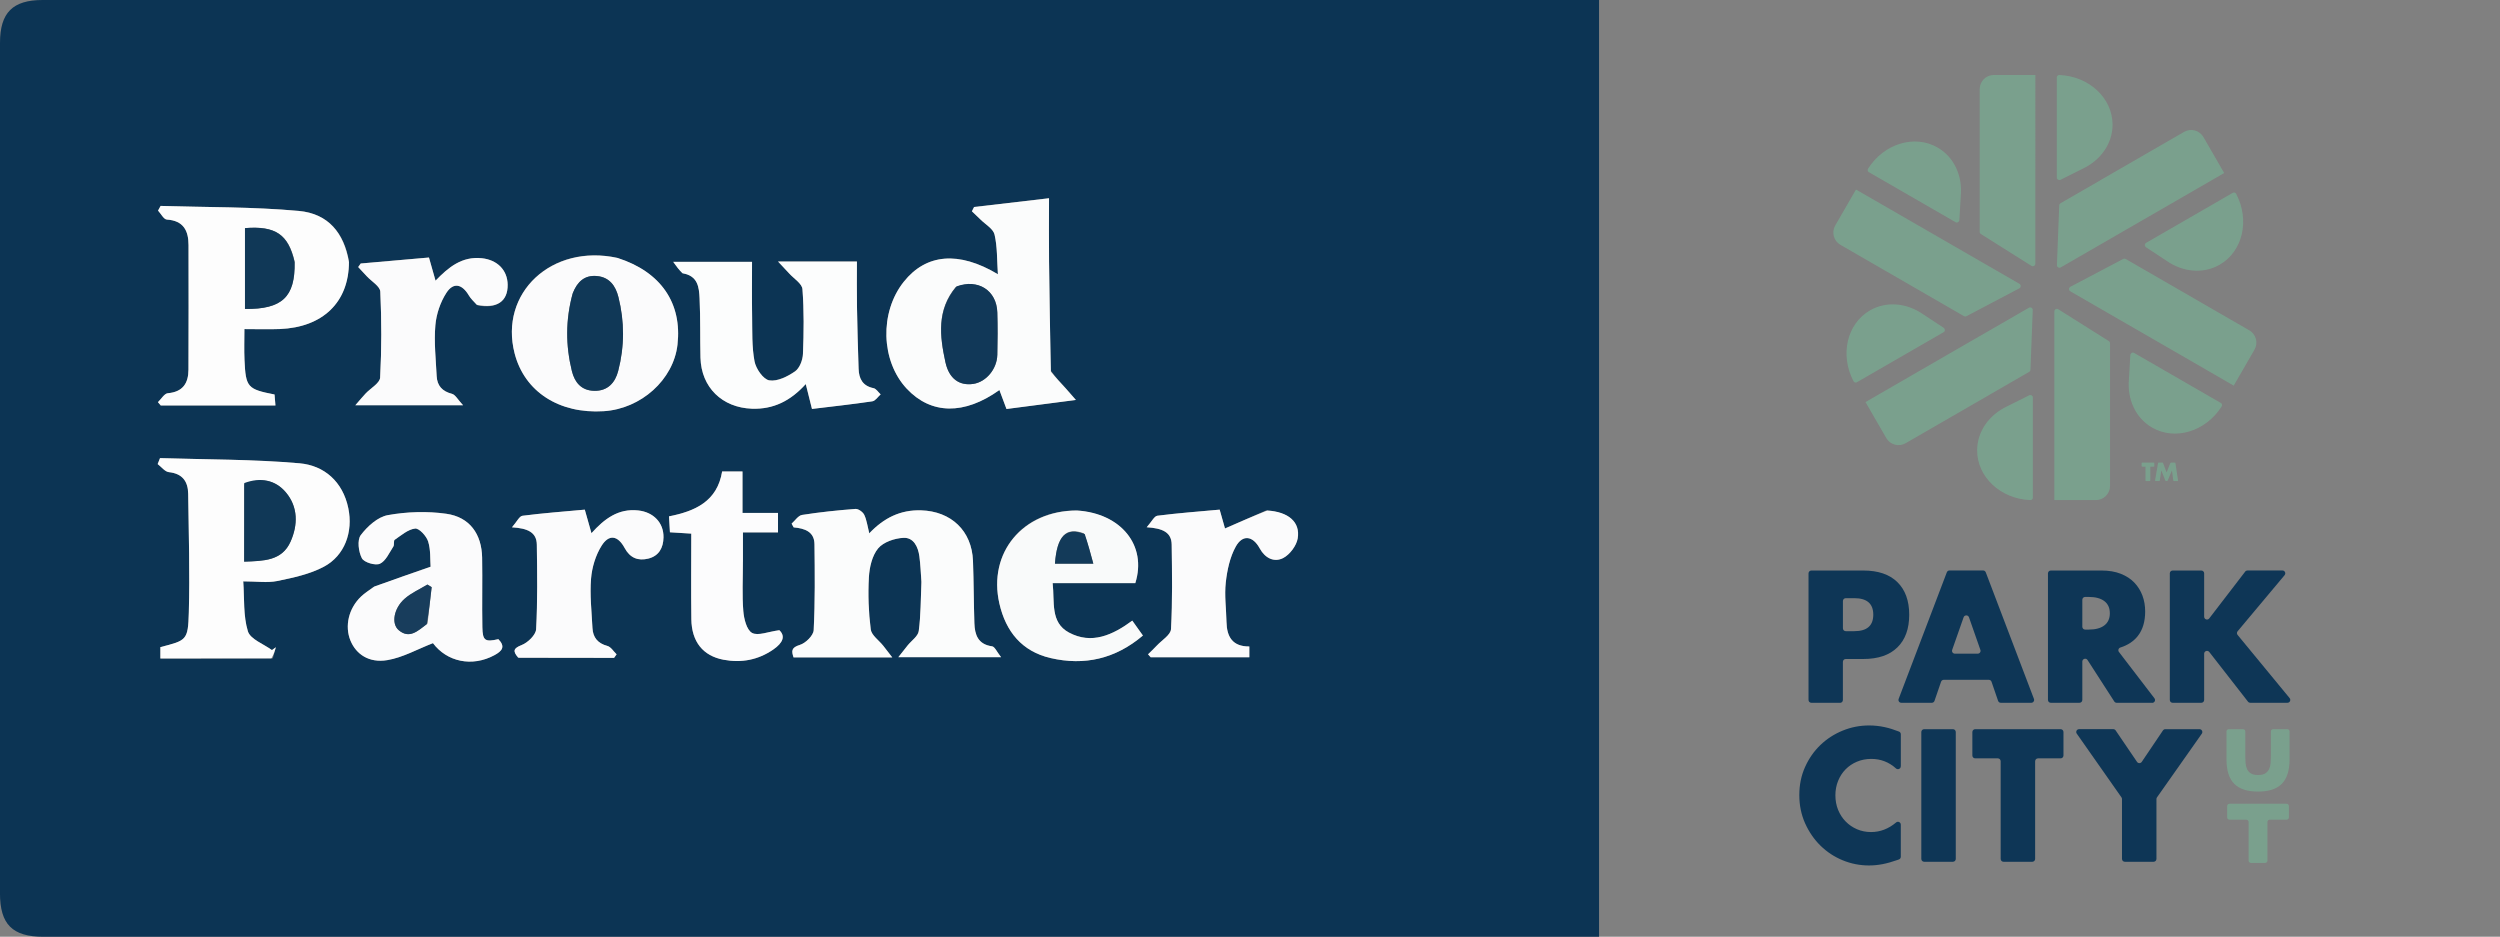<svg xmlns="http://www.w3.org/2000/svg" id="uuid-4eb5f058-5976-47f5-8d11-5376e0aa513f" viewBox="0 0 882.13 330.54"><rect x="0" y="0" width="882.13" height="330.54" fill="#808080" stroke="none"/><defs><style>.uuid-7dfb2994-c2ab-400a-9611-cc9fdaf0ee9c{fill:#0e3656;}.uuid-595ee99c-29a3-414e-b3dd-0cdf7d84c95d{fill:#133a59;}.uuid-783bace9-d7d1-4bf1-94b8-9dc460c67aa2{fill:#113858;}.uuid-ddf95f31-604b-4c1b-9424-3908a251abe1{fill:#103857;}.uuid-c2f58cc4-32b6-4fda-9b87-d89246147a0d{fill:#fcfcfd;}.uuid-7f5b12b6-c576-4435-af07-f14a8b58749e{fill:#fbfcfc;}.uuid-467e946e-2afb-4120-a4e1-72506bfe467a{fill:#f9fafa;}.uuid-4ca59b56-e37c-4ca4-8b35-a34ac8967b45{fill:#fbfbfc;}.uuid-fdd8078d-db18-477a-8cc5-410fd4c1a0a4{fill:#0c3454;}.uuid-b8c4f2ea-64f4-4af6-8484-ded12ac1df2e{fill:#183d5c;}.uuid-5b17e22d-0e2b-4046-b7c1-1fa196474643{fill:#7aa08d;}.uuid-bacd66b1-5a1b-4d04-81b6-19480761fb8a{fill:#fdfdfd;}.uuid-ca6ae856-b08b-4263-9ff5-8c9fef58c0c3{fill:#fcfdfd;}</style></defs><path class="uuid-fdd8078d-db18-477a-8cc5-410fd4c1a0a4" d="M0,197.14c0-60.99,0-121.48,0-181.98C0,4.47,4.45,0,15.08,0,196.39,0,377.7,0,559.01,0,560.65,0,562.29,0,564.23,0v330.54h-5.46c-181.14,0-362.29,0-543.43,0-11,0-15.35-4.38-15.35-15.42,0-39.16,0-78.32,0-117.98M370.72,130.7c-.19-12.81-.42-25.61-.56-38.42-.08-7.28-.01-14.57-.01-22.34-9.17,1.07-17.81,2.08-26.45,3.09-.25.5-.51,1.01-.76,1.51,1.01.96,2.04,1.91,3.03,2.9,1.74,1.74,4.48,3.27,4.96,5.32,1.01,4.36.84,9,1.18,13.99-13.87-8.29-25.37-7.19-33.22,2.67-8.58,10.78-8.09,27.96,1.07,37.73,8.57,9.13,20.28,9.32,32.68.46.8,2.12,1.58,4.23,2.5,6.69,7.72-1.01,15.25-1.99,24.49-3.19-1.74-1.98-2.7-3.14-3.72-4.24-1.65-1.8-3.34-3.57-5.18-6.18M96.25,232.28c.36-1.3.73-2.59,1.09-3.89-.46.34-.92.67-1.38,1.01-2.95-2.18-7.63-3.83-8.49-6.65-1.67-5.48-1.2-11.61-1.63-17.6,4.72,0,8.5.59,12.02-.13,5.6-1.16,11.45-2.39,16.43-5.04,7.35-3.91,10.38-12.25,8.61-20.69-1.94-9.29-8.44-15.03-17.2-15.8-16.34-1.44-32.81-1.31-49.23-1.83-.28.7-.55,1.4-.83,2.1,1.32.99,2.56,2.7,3.96,2.85,4.81.52,6.75,3.3,6.81,7.66.18,13.98.61,27.96.22,41.93-.28,9.79-.8,9.77-10.03,12.16v4.01c13.11,0,25.92,0,39.66-.07M123.12,92.01c-1.76-9.84-7.28-16.63-17.67-17.58-16.18-1.48-32.51-1.27-48.77-1.77-.3.55-.61,1.1-.91,1.65,1.03,1.1,2,3.09,3.1,3.16,5.89.38,7.65,3.92,7.66,9.04.02,14.64.03,29.28-.02,43.92-.02,4.78-1.97,7.85-7.28,8.32-1.25.11-2.33,2.05-3.49,3.15l.99,1.17h40.47c-.13-1.53-.23-2.76-.32-3.87-9.55-1.87-10.16-2.52-10.6-12.13-.16-3.58-.03-7.18-.03-10.95,4.55,0,8.54.13,12.51-.02,15.13-.6,24.38-9.45,24.37-24.09M325.13,205.75c-.26,5.64-.2,11.33-.95,16.91-.24,1.83-2.56,3.38-3.92,5.07-.93,1.15-1.83,2.32-3.28,4.15h36.26c-1.5-1.88-2.22-3.69-3.18-3.83-4.98-.69-6.12-4.08-6.25-8.2-.24-7.32-.22-14.64-.49-21.96-.4-10.62-7.72-17.49-18.28-17.82-7.33-.23-13.14,2.66-18.32,8.11-.64-2.53-.89-4.68-1.77-6.53-.48-1-2.09-2.16-3.1-2.08-6.3.48-12.6,1.14-18.84,2.12-1.36.21-2.47,2-3.69,3.07.24.44.48.88.72,1.32,3.86.35,7.29,1.49,7.35,5.91.13,10.12.23,20.26-.28,30.36-.1,1.88-2.83,4.57-4.86,5.19-3.12.95-2.97,2.21-2.25,4.42h34.84c-1.5-1.94-2.34-3.04-3.2-4.13-1.53-1.92-4.14-3.69-4.4-5.76-.77-6.08-1-12.3-.65-18.41.2-3.51,1.13-7.61,3.26-10.17,1.87-2.24,5.83-3.58,8.95-3.72,3.58-.17,5.17,3.19,5.61,6.57.36,2.8.49,5.63.72,9.4M241.18,96.47c5.08.83,5.47,4.94,5.65,8.73.34,6.98.15,13.99.32,20.98.26,10.51,7.68,17.63,18.12,18.01,7.65.28,13.69-2.78,19.03-8.69.84,3.36,1.5,5.99,2.19,8.78,7.45-.91,14.4-1.66,21.3-2.69,1.07-.16,1.96-1.6,2.93-2.45-.83-.76-1.57-2-2.51-2.19-3.86-.78-5.16-3.35-5.27-6.84-.24-7.32-.44-14.64-.57-21.95-.09-5.26-.02-10.52-.02-15.89h-27.83c1.92,2.05,2.95,3.11,3.93,4.2,1.65,1.83,4.53,3.59,4.68,5.54.58,7.58.48,15.24.18,22.86-.09,2.14-1.18,5.04-2.79,6.15-2.62,1.81-6.26,3.65-9.09,3.18-2.12-.36-4.72-4.11-5.21-6.71-.98-5.17-.76-10.59-.85-15.91-.11-6.41-.03-12.83-.03-19.21h-27.82c1.3,1.81,2.08,2.9,3.64,4.09M217.59,90.96c-22.91-5.04-41.52,12.43-35.99,33.77,3.49,13.47,15.67,21.36,31.43,20.36,13.2-.84,24.63-11.14,26.03-23.47,1.66-14.64-5.82-25.68-21.46-30.66M131.75,207.15c-1.45,1.1-3.03,2.07-4.34,3.32-4.39,4.17-5.84,10.41-3.76,15.52,1.97,4.82,6.53,8.01,13.01,6.93,5.45-.91,10.57-3.84,16.11-5.99,4.91,6.56,13.76,8.53,21.68,4.25,2.72-1.47,3.99-3,1.4-5.66-4.68,1.08-5.57.56-5.65-4.23-.15-8.16.06-16.32-.08-24.48-.14-8.36-4.38-14.36-12.63-15.53-6.76-.96-13.93-.73-20.64.48-3.57.64-7.23,3.97-9.56,7.06-1.31,1.75-.79,5.87.4,8.15.77,1.47,4.75,2.67,6.36,1.94,2.08-.94,3.31-3.89,4.75-6.08.42-.63,0-2.05.47-2.37,2.3-1.57,4.68-3.69,7.21-3.97,1.41-.16,3.98,2.64,4.59,4.56.95,3.03.68,6.43.87,8.91-7.07,2.46-13.31,4.63-20.19,7.17M379.57,180.13c-18.75.05-31.01,14.95-26.94,32.82,2.26,9.9,7.96,16.9,18.04,19.24,12,2.79,22.92.28,32.61-7.94-1.39-1.95-2.52-3.53-3.75-5.26-6.92,5.12-14.34,8.51-22.36,4.2-6.66-3.58-4.99-10.79-5.74-17.43,5.23,0,10.02,0,14.82,0s9.64,0,14.34,0c4.18-13.23-4.94-24.65-21.01-25.63M168.53,107.77c6.75,1.28,10.66-1.41,10.6-7.29-.06-5.23-3.69-8.79-9.1-9.37-7.06-.75-11.82,3.23-16.35,7.92-.82-2.9-1.53-5.4-2.32-8.17-8.29.73-16.19,1.42-24.08,2.11-.3.42-.59.83-.89,1.25,1.02,1.09,2.04,2.18,3.05,3.27,1.66,1.8,4.66,3.53,4.75,5.4.46,10.1.48,20.24-.06,30.33-.1,1.96-3.36,3.74-5.13,5.63-.99,1.06-1.92,2.18-3.62,4.13h38.01c-1.89-2.01-2.73-3.72-3.92-4.03-3.43-.87-5.22-2.86-5.39-6.24-.3-5.97-.96-12-.46-17.92.33-3.94,1.76-8.16,3.9-11.48,2.47-3.82,5.54-3.1,7.9.91.66,1.12,1.64,2.04,3.11,3.53M183.28,232.14h33.39c.3-.42.59-.84.89-1.25-1.07-1.02-1.99-2.62-3.25-2.96-3.43-.92-5.1-3-5.27-6.36-.29-5.81-.96-11.66-.49-17.42.32-3.96,1.61-8.22,3.71-11.57,2.63-4.19,5.75-3.63,8.15.81,1.88,3.49,4.73,4.62,8.34,3.72,3.75-.94,5.29-3.8,5.36-7.47.1-5.21-3.56-8.94-8.93-9.52-7.03-.76-11.94,2.96-16.49,8.03-.83-2.93-1.53-5.4-2.35-8.31-7.52.69-14.79,1.23-22,2.16-1.1.14-1.97,2.1-3.7,4.07,5.51.35,8.71,1.73,8.77,6.12.13,9.95.29,19.92-.25,29.85-.11,2.01-2.92,4.71-5.09,5.57-2.93,1.15-3.28,2.12-.8,4.54M446.71,180.13c-4.83,2.11-9.65,4.23-14.48,6.34-.36-1.26-1.05-3.72-1.88-6.64-7.51.69-14.77,1.22-21.98,2.15-1.11.14-1.99,2.08-3.76,4.06,5.52.36,8.74,1.71,8.81,6.11.14,9.95.3,19.92-.24,29.85-.11,2.02-3.23,3.89-5,5.79-.99,1.07-2.07,2.05-3.1,3.08.31.35.62.69.92,1.04h34.82v-3.8c-5.95.05-7.95-3.43-8.06-8.65-.1-4.65-.77-9.36-.25-13.94.48-4.33,1.45-8.93,3.53-12.67,2.42-4.34,6.02-3.8,8.44.64,1.91,3.51,5.14,5.03,8.29,3.41,2.34-1.21,4.69-4.34,5.12-6.93.97-5.78-3.29-9.4-11.18-9.84M262.14,197.67v-9.81h12.37v-6.86h-12.53v-14.64h-7.18c-1.73,10.6-9.59,14.04-18.75,15.84.13,2.15.23,3.89.33,5.62,2.71.17,4.96.31,7.53.47,0,10.33-.11,20.29.03,30.25.11,7.86,4.07,12.88,11.35,14.25,6.27,1.18,12.19.12,17.59-3.63,3.44-2.39,4.28-4.75,2.1-6.79-3.99.53-7.55,2.09-9.63.95-1.9-1.04-2.86-4.96-3.08-7.7-.45-5.62-.14-11.31-.14-17.96Z"></path><path class="uuid-7f5b12b6-c576-4435-af07-f14a8b58749e" d="M370.81,131.12c1.76,2.2,3.44,3.97,5.1,5.77,1.02,1.11,1.98,2.26,3.72,4.24-9.24,1.2-16.77,2.19-24.49,3.19-.92-2.47-1.71-4.57-2.5-6.69-12.4,8.86-24.11,8.67-32.68-.46-9.16-9.77-9.65-26.95-1.07-37.73,7.85-9.87,19.35-10.97,33.22-2.67-.34-4.99-.17-9.63-1.18-13.99-.47-2.05-3.22-3.58-4.96-5.32-.99-.99-2.02-1.93-3.03-2.9.25-.5.51-1.01.76-1.51,8.64-1.01,17.28-2.02,26.45-3.09,0,7.77-.07,15.05.01,22.34.14,12.81.37,25.61.65,38.83M337.19,101.31c-6.72,8.07-5.58,17.31-3.59,26.47,1.28,5.92,4.97,8.4,9.82,7.68,4.5-.66,8.37-5.19,8.49-10.26.13-4.98.15-9.96,0-14.94-.23-7.73-6.73-12.03-14.72-8.96Z"></path><path class="uuid-bacd66b1-5a1b-4d04-81b6-19480761fb8a" d="M95.78,232.31c-13.27.03-26.08.03-39.19.03,0-1.55,0-2.78,0-4.01,9.23-2.38,9.76-2.37,10.03-12.15.39-13.96-.03-27.95-.22-41.93-.06-4.37-2-7.14-6.81-7.66-1.41-.15-2.65-1.86-3.96-2.85.28-.7.55-1.4.83-2.1,16.42.52,32.89.4,49.23,1.83,8.76.77,15.26,6.51,17.2,15.8,1.76,8.44-1.27,16.78-8.61,20.69-4.97,2.65-10.82,3.88-16.43,5.04-3.51.72-7.3.13-12.02.13.43,5.99-.04,12.12,1.63,17.6.86,2.82,5.53,4.47,8.49,6.65.46-.34.92-.67,1.38-1.01-.36,1.3-.73,2.59-1.56,3.93M86.14,170.93v27.25c6.87-.25,13.34-.26,16.37-7.06,2.64-5.91,2.69-12.2-1.62-17.35-3.74-4.47-9.04-5.45-14.76-2.84Z"></path><path class="uuid-bacd66b1-5a1b-4d04-81b6-19480761fb8a" d="M123.13,92.45c0,14.21-9.25,23.05-24.38,23.65-3.98.16-7.97.02-12.51.02,0,3.78-.14,7.37.03,10.95.44,9.61,1.05,10.26,10.6,12.13.09,1.11.19,2.34.32,3.87h-40.47l-.99-1.17c1.16-1.1,2.25-3.04,3.49-3.15,5.31-.47,7.26-3.53,7.28-8.32.06-14.64.05-29.28.02-43.92,0-5.12-1.77-8.66-7.66-9.04-1.1-.07-2.07-2.06-3.1-3.16.3-.55.61-1.1.91-1.65,16.27.5,32.6.29,48.77,1.77,10.39.95,15.91,7.74,17.68,18.02M103.93,92.12c-2.22-9.44-6.75-12.48-17.49-11.63v28.53c13.11.13,17.77-4.22,17.49-16.91Z"></path><path class="uuid-7f5b12b6-c576-4435-af07-f14a8b58749e" d="M325.13,205.27c-.23-3.29-.35-6.12-.72-8.92-.44-3.38-2.03-6.74-5.61-6.57-3.12.15-7.08,1.48-8.95,3.72-2.13,2.56-3.06,6.67-3.26,10.17-.35,6.12-.12,12.34.65,18.41.26,2.07,2.87,3.84,4.4,5.76.86,1.08,1.7,2.19,3.2,4.13h-34.84c-.72-2.21-.88-3.47,2.25-4.42,2.03-.62,4.76-3.31,4.86-5.19.51-10.1.4-20.24.28-30.36-.06-4.43-3.49-5.57-7.35-5.91-.24-.44-.48-.88-.72-1.32,1.22-1.06,2.33-2.85,3.69-3.07,6.24-.98,12.54-1.64,18.84-2.12,1.01-.08,2.62,1.08,3.1,2.08.88,1.85,1.13,4,1.77,6.53,5.18-5.45,10.99-8.34,18.32-8.11,10.56.33,17.88,7.2,18.28,17.82.27,7.32.26,14.64.49,21.96.13,4.12,1.27,7.51,6.25,8.2.96.13,1.68,1.95,3.18,3.83h-36.26c1.45-1.83,2.36-3,3.28-4.15,1.36-1.69,3.67-3.24,3.92-5.07.74-5.58.69-11.27.95-17.39Z"></path><path class="uuid-ca6ae856-b08b-4263-9ff5-8c9fef58c0c3" d="M240.79,96.42c-1.17-1.14-1.95-2.22-3.25-4.03h27.82c0,6.39-.08,12.8.03,19.21.09,5.32-.13,10.74.85,15.91.49,2.6,3.08,6.36,5.21,6.71,2.83.47,6.47-1.36,9.09-3.18,1.62-1.12,2.71-4.01,2.79-6.15.3-7.61.4-15.27-.18-22.86-.15-1.96-3.03-3.71-4.68-5.54-.98-1.09-2.01-2.15-3.93-4.2h27.83c0,5.37-.07,10.63.02,15.89.12,7.32.33,14.64.57,21.95.11,3.48,1.41,6.06,5.27,6.84.95.19,1.68,1.43,2.51,2.19-.97.85-1.85,2.29-2.93,2.45-6.9,1.03-13.85,1.78-21.3,2.69-.7-2.79-1.36-5.42-2.19-8.78-5.34,5.9-11.38,8.97-19.03,8.69-10.44-.38-17.86-7.5-18.12-18.01-.17-6.99.01-14-.32-20.98-.18-3.79-.57-7.91-6.04-8.79Z"></path><path class="uuid-4ca59b56-e37c-4ca4-8b35-a34ac8967b45" d="M218,91.04c15.24,4.91,22.71,15.95,21.05,30.58-1.4,12.33-12.82,22.64-26.03,23.47-15.76,1-27.94-6.89-31.43-20.36-5.53-21.35,13.09-38.81,36.4-33.7M201.99,103.83c-2.45,9-2.43,18.04-.21,27.06,1,4.05,3.37,6.91,7.89,7,4.74.1,7.37-2.82,8.46-7.01,2.25-8.65,2.26-17.38.08-26.06-.99-3.97-3.18-7.03-7.63-7.43-4.22-.37-6.86,1.9-8.59,6.44Z"></path><path class="uuid-4ca59b56-e37c-4ca4-8b35-a34ac8967b45" d="M132.07,206.96c6.56-2.36,12.8-4.53,19.87-6.99-.19-2.47.08-5.88-.87-8.91-.6-1.92-3.18-4.72-4.59-4.56-2.53.29-4.91,2.41-7.21,3.97-.47.32-.06,1.73-.47,2.37-1.44,2.19-2.67,5.13-4.75,6.08-1.61.73-5.6-.47-6.36-1.94-1.19-2.28-1.71-6.41-.4-8.15,2.33-3.09,5.99-6.42,9.56-7.06,6.72-1.21,13.89-1.44,20.64-.48,8.25,1.17,12.49,7.16,12.63,15.53.14,8.16-.07,16.32.08,24.48.09,4.79.97,5.3,5.65,4.23,2.58,2.66,1.32,4.19-1.4,5.66-7.92,4.27-16.76,2.31-21.68-4.25-5.55,2.15-10.66,5.08-16.11,5.99-6.48,1.08-11.04-2.1-13.01-6.93-2.08-5.11-.63-11.34,3.76-15.52,1.31-1.25,2.89-2.22,4.66-3.51M150.87,219.99c.48-4.27.96-8.54,1.43-12.81-.5-.31-1-.61-1.5-.92-2.71,1.65-5.73,2.96-8.07,5.04-3.82,3.4-4.72,8.77-2.08,11.03,3.76,3.22,6.69.35,10.21-2.34Z"></path><path class="uuid-467e946e-2afb-4120-a4e1-72506bfe467a" d="M380.03,180.13c15.61.98,24.74,12.4,20.56,25.63-4.7,0-9.52,0-14.34,0s-9.59,0-14.82,0c.76,6.64-.92,13.85,5.74,17.43,8.02,4.3,15.44.91,22.36-4.2,1.23,1.73,2.36,3.32,3.75,5.26-9.68,8.22-20.61,10.73-32.61,7.94-10.08-2.35-15.78-9.34-18.04-19.24-4.07-17.86,8.19-32.77,27.4-32.82M382.49,188.2c-6.31-2.41-9.54.92-10.24,10.7h13.54c-1-3.72-1.87-6.93-3.3-10.7Z"></path><path class="uuid-4ca59b56-e37c-4ca4-8b35-a34ac8967b45" d="M168.21,107.53c-1.15-1.25-2.13-2.18-2.79-3.3-2.37-4.01-5.43-4.73-7.9-.91-2.15,3.31-3.57,7.54-3.9,11.48-.5,5.92.16,11.94.46,17.92.17,3.38,1.97,5.37,5.39,6.24,1.2.3,2.04,2.01,3.92,4.03h-38.01c1.7-1.95,2.63-3.07,3.62-4.13,1.77-1.89,5.03-3.67,5.13-5.63.54-10.09.52-20.24.06-30.33-.09-1.87-3.09-3.61-4.75-5.4-1.01-1.09-2.03-2.18-3.05-3.27.3-.42.59-.83.89-1.25,7.9-.69,15.79-1.38,24.08-2.11.79,2.77,1.5,5.27,2.32,8.17,4.52-4.69,9.29-8.67,16.35-7.92,5.41.58,9.04,4.14,9.1,9.37.07,5.88-3.84,8.57-10.92,7.05Z"></path><path class="uuid-4ca59b56-e37c-4ca4-8b35-a34ac8967b45" d="M182.85,232.09c-2.05-2.37-1.7-3.34,1.23-4.49,2.17-.85,4.98-3.56,5.09-5.57.54-9.93.38-19.9.25-29.85-.06-4.4-3.26-5.78-8.77-6.12,1.73-1.97,2.6-3.93,3.7-4.07,7.21-.93,14.48-1.47,22-2.16.82,2.9,1.52,5.38,2.35,8.31,4.55-5.07,9.46-8.79,16.49-8.03,5.36.58,9.03,4.31,8.93,9.52-.07,3.67-1.61,6.53-5.36,7.47-3.61.9-6.46-.23-8.34-3.72-2.39-4.45-5.52-5-8.15-.81-2.1,3.35-3.39,7.61-3.71,11.57-.47,5.76.2,11.61.49,17.42.17,3.36,1.85,5.44,5.27,6.36,1.26.34,2.17,1.93,3.25,2.96-.3.42-.59.84-.89,1.25-11.13,0-22.26,0-33.82-.05Z"></path><path class="uuid-4ca59b56-e37c-4ca4-8b35-a34ac8967b45" d="M447.14,180.13c7.46.44,11.73,4.06,10.76,9.84-.44,2.59-2.78,5.72-5.12,6.93-3.15,1.63-6.37.1-8.29-3.41-2.42-4.44-6.02-4.98-8.44-.64-2.08,3.74-3.05,8.34-3.53,12.67-.51,4.58.16,9.29.25,13.94.11,5.22,2.11,8.7,8.06,8.65v3.8h-34.82c-.31-.35-.62-.69-.92-1.04,1.04-1.02,2.11-2.01,3.1-3.08,1.77-1.9,4.89-3.77,5-5.79.54-9.93.37-19.9.24-29.85-.06-4.4-3.29-5.75-8.81-6.11,1.77-1.98,2.65-3.92,3.76-4.06,7.21-.93,14.48-1.46,21.98-2.15.82,2.91,1.52,5.38,1.88,6.64,4.83-2.11,9.65-4.23,14.91-6.34Z"></path><path class="uuid-c2f58cc4-32b6-4fda-9b87-d89246147a0d" d="M262.14,198.16c0,6.15-.32,11.84.14,17.46.22,2.74,1.18,6.65,3.08,7.7,2.08,1.14,5.65-.42,9.63-.95,2.18,2.04,1.35,4.4-2.1,6.79-5.4,3.74-11.32,4.81-17.59,3.63-7.27-1.37-11.24-6.39-11.35-14.25-.14-9.96-.03-19.92-.03-30.25-2.57-.16-4.82-.3-7.53-.47-.1-1.73-.2-3.47-.33-5.62,9.16-1.81,17.02-5.25,18.75-15.84h7.18v14.64h12.53v6.86h-12.37v10.3Z"></path><path class="uuid-783bace9-d7d1-4bf1-94b8-9dc460c67aa2" d="M337.51,101.06c7.67-2.83,14.17,1.47,14.39,9.2.15,4.97.13,9.96,0,14.94-.13,5.07-3.99,9.59-8.49,10.26-4.84.71-8.53-1.77-9.82-7.68-1.99-9.16-3.12-18.4,3.92-26.71Z"></path><path class="uuid-ddf95f31-604b-4c1b-9424-3908a251abe1" d="M86.17,170.46c5.69-2.15,10.99-1.16,14.73,3.31,4.31,5.15,4.25,11.44,1.62,17.35-3.03,6.8-9.5,6.81-16.37,7.06,0-9.17,0-18.21.03-27.72Z"></path><path class="uuid-ddf95f31-604b-4c1b-9424-3908a251abe1" d="M103.97,92.54c.24,12.27-4.42,16.61-17.53,16.48v-28.53c10.75-.85,15.28,2.19,17.53,12.05Z"></path><path class="uuid-ddf95f31-604b-4c1b-9424-3908a251abe1" d="M202.09,103.45c1.63-4.15,4.27-6.42,8.49-6.05,4.46.39,6.64,3.46,7.63,7.43,2.18,8.68,2.17,17.42-.08,26.06-1.09,4.19-3.72,7.11-8.46,7.01-4.52-.09-6.89-2.95-7.89-7-2.22-9.02-2.24-18.06.31-27.44Z"></path><path class="uuid-b8c4f2ea-64f4-4af6-8484-ded12ac1df2e" d="M150.58,220.25c-3.22,2.43-6.15,5.31-9.91,2.08-2.64-2.26-1.74-7.63,2.08-11.03,2.33-2.08,5.35-3.38,8.07-5.04.5.31,1,.61,1.5.92-.48,4.27-.96,8.54-1.73,13.06Z"></path><path class="uuid-595ee99c-29a3-414e-b3dd-0cdf7d84c95d" d="M382.77,188.48c1.15,3.49,2.01,6.7,3.01,10.42h-13.54c.7-9.78,3.93-13.1,10.52-10.42Z"></path><path id="uuid-92dac165-b409-47ad-a414-23dc539fc3a2" class="uuid-5b17e22d-0e2b-4046-b7c1-1fa196474643" d="M740.98,63.69l-9.6,5.54-4.33,2.5c-.27.16-.44.44-.45.75l-.81,21.05c-.03.72.75,1.18,1.36.82l6.63-3.83,7.42-4.28,4.6-2.66,4.99-2.88,17.02-9.82,10.11-5.84,6.89-3.98-7.32-12.69c-1.38-2.39-4.44-3.21-6.83-1.83l-29.55,17.06-.13.07h0ZM757.2,85.74c-.54.31-.5,1.16.06,1.53l7.2,4.74h0c5.67,3.98,12.91,4.77,18.78,1.38,8.15-4.7,10.65-15.72,5.82-24.95-.24-.46-.78-.65-1.18-.42l-25.68,14.82-5.01,2.89h0ZM793.65,116.55l-29.68-17.14h0l-13.91-8.03c-.27-.16-.6-.16-.88-.01l-18.64,9.82c-.63.33-.65,1.24-.03,1.59l6.63,3.83,7.42,4.28,9.25,5.34.35.2,17.02,9.82,8.29,4.79,8.71,5.03,7.32-12.69c1.38-2.39.56-5.45-1.83-6.83M783.67,142.21l-25.68-14.82-5.01-2.89c-.54-.31-1.25.14-1.29.82l-.5,8.6h0c-.62,6.91,2.32,13.57,8.18,16.95,8.15,4.7,18.94,1.36,24.53-7.43.28-.43.17-.99-.23-1.23M744.1,120.35l-17.83-11.23c-.6-.38-1.39.06-1.39.77v66.57h14.65c2.76,0,5-2.24,5-5v-50.34c0-.31-.16-.6-.43-.77M715.95,139.51l-7.71,3.86h0c-6.29,2.93-10.6,8.8-10.6,15.57,0,9.4,8.29,17.08,18.7,17.52.52.02.95-.35.95-.82v-35.43c0-.62-.75-1.02-1.36-.71M685.86,117.18c.54-.31.5-1.16-.06-1.53l-7.2-4.74h0c-5.67-3.98-12.91-4.77-18.78-1.38-8.15,4.7-10.65,15.72-5.82,24.95.24.46.78.65,1.18.41l25.68-14.82,5.01-2.89h0ZM702.09,139.24l13.91-8.03c.27-.16.44-.44.45-.75l.81-21.05c.03-.72-.75-1.18-1.36-.82l-6.63,3.83-7.42,4.28-1.79,1.03-2.02,1.16-5.79,3.34-17.01,9.82-3.49,2.02-13.5,7.8,7.32,12.69c1.38,2.39,4.44,3.21,6.83,1.83l19.92-11.5,9.76-5.63h0M693.01,111.55c.27.16.6.16.88.01l18.64-9.82c.63-.33.65-1.24.03-1.59l-6.63-3.83-11.23-6.48-5.79-3.34-17.02-9.82-16.21-9.35-.79-.45-7.32,12.68c-1.38,2.39-.56,5.45,1.83,6.83l39.27,22.67,4.33,2.5h0ZM659.39,60.72l25.68,14.82,5.01,2.89c.54.31,1.25-.14,1.29-.82l.5-8.6h0c.62-6.91-2.32-13.57-8.18-16.95-8.15-4.7-18.94-1.36-24.53,7.44-.28.43-.17.99.23,1.23M698.53,31.46v50.34c0,.31.16.6.43.77l17.83,11.23c.6.38,1.39-.06,1.39-.77V26.46h-14.65c-2.76,0-5,2.24-5,5M727.11,63.42l7.71-3.86h0c6.29-2.93,10.6-8.79,10.6-15.57-.01-9.4-8.3-17.08-18.72-17.52-.52-.02-.95.35-.95.81v35.43c0,.62.75,1.01,1.36.71"></path><path id="uuid-b7ee1706-eeee-44a2-a2be-8085c156bbc4" class="uuid-7dfb2994-c2ab-400a-9611-cc9fdaf0ee9c" d="M650.28,221.71c0,.56.45,1,1,1h3.02c4.46,0,6.69-1.94,6.69-5.82s-2.23-5.82-6.69-5.82h-3.02c-.56,0-1,.45-1,1v9.63h0ZM649.26,247.98h-10.12c-.56,0-1-.45-1-1v-44.67c0-.56.45-1,1-1h18.31c5.24,0,9.26,1.36,12.04,4.09s4.18,6.56,4.18,11.52-1.39,8.79-4.18,11.52c-2.78,2.73-6.8,4.09-12.04,4.09h-6.18c-.56,0-1,.45-1,1v13.47c0,.56-.45,1-1,1"></path><path id="uuid-1fc7547e-9dcc-48ef-9b8b-df4a50770124" class="uuid-7dfb2994-c2ab-400a-9611-cc9fdaf0ee9c" d="M698.78,229.31l-4.02-11.49c-.31-.9-1.59-.9-1.9,0l-4.03,11.49c-.23.66.26,1.34.95,1.34h8.06c.69,0,1.18-.68.95-1.34M701.76,239.87h-15.9c-.43,0-.81.28-.95.68l-2.32,6.75c-.14.41-.52.68-.95.68h-10.76c-.71,0-1.19-.71-.94-1.37l17-44.67c.15-.39.52-.65.94-.65h11.86c.42,0,.79.26.94.65l17,44.67c.25.66-.24,1.37-.94,1.37h-10.76c-.43,0-.81-.27-.95-.68l-2.32-6.75c-.14-.41-.52-.68-.95-.68"></path><path id="uuid-beb7d8f2-1f37-4f36-966b-43c1164b6171" class="uuid-7dfb2994-c2ab-400a-9611-cc9fdaf0ee9c" d="M734.75,221.15c0,.56.45,1,1,1h1.28c2.39,0,4.23-.5,5.51-1.49s1.92-2.41,1.92-4.27-.64-3.28-1.92-4.27c-1.28-.99-3.12-1.49-5.51-1.49h-1.28c-.56,0-1,.45-1,1v9.5h0ZM759.39,247.98h-12.51c-.34,0-.66-.17-.85-.46l-9.43-14.62c-.54-.85-1.85-.46-1.85.55v13.53c0,.56-.45,1-1,1h-10.12c-.56,0-1-.45-1-1v-44.67c0-.56.45-1,1-1h17.88c2.6,0,4.87.38,6.81,1.15s3.54,1.81,4.8,3.13c1.26,1.32,2.21,2.85,2.85,4.58s.96,3.59.96,5.57c0,3.55-.85,6.43-2.57,8.64-1.47,1.89-3.53,3.26-6.2,4.11-.66.21-.9,1.02-.48,1.57l12.52,16.33c.51.66.04,1.62-.8,1.62"></path><path id="uuid-94e758e2-50b9-4bdf-8dfd-d3eeef086f1e" class="uuid-7dfb2994-c2ab-400a-9611-cc9fdaf0ee9c" d="M779.54,218.2l12.69-16.52c.19-.25.48-.39.8-.39h12.33c.85,0,1.32,1,.77,1.65l-16.59,19.81c-.31.37-.31.91,0,1.29l18.36,22.29c.54.66.08,1.65-.78,1.65h-13.1c-.31,0-.61-.14-.8-.38l-13.68-17.55c-.59-.75-1.8-.34-1.8.62v16.31c0,.56-.45,1-1,1h-10.12c-.56,0-1-.45-1-1v-44.67c0-.56.45-1,1-1h10.12c.56,0,1,.45,1,1v15.29c0,.96,1.22,1.37,1.8.61"></path><path id="uuid-cc4d6e0e-7cac-47ba-ae19-9c38d40f4d05" class="uuid-7dfb2994-c2ab-400a-9611-cc9fdaf0ee9c" d="M670.69,270.4c0,.88-1.03,1.33-1.68.75-2.48-2.25-5.4-3.37-8.74-3.37-1.82,0-3.5.34-5.06.99-1.55.66-2.88,1.56-4,2.7-1.11,1.13-2,2.49-2.63,4.06-.64,1.57-.96,3.27-.96,5.09s.32,3.58.96,5.15c.64,1.57,1.53,2.94,2.67,4.1,1.13,1.16,2.47,2.07,4,2.73,1.53.66,3.18.99,4.96.99,3.21,0,6.16-1.13,8.84-3.39.65-.55,1.65-.07,1.65.78v11.33c0,.43-.27.81-.68.95l-.56.2c-1.86.66-3.6,1.15-5.21,1.46-1.61.31-3.2.46-4.78.46-3.23,0-6.32-.61-9.28-1.83-2.96-1.22-5.56-2.93-7.82-5.15-2.26-2.21-4.06-4.84-5.43-7.88-1.36-3.04-2.05-6.36-2.05-9.96s.67-6.9,2.02-9.9c1.34-3,3.14-5.58,5.4-7.76s4.88-3.87,7.85-5.09,6.1-1.83,9.37-1.83c1.86,0,3.69.2,5.49.59,1.61.35,3.29.88,5.05,1.57.39.15.64.53.64.94v11.31h0Z"></path><path id="uuid-9cd4f975-04ba-4a0f-983d-1232085995e4" class="uuid-7dfb2994-c2ab-400a-9611-cc9fdaf0ee9c" d="M690.1,258.3v44.77c0,.56-.45,1.01-1.01,1.01h-10.14c-.56,0-1.01-.45-1.01-1.01v-44.77c0-.56.45-1.01,1.01-1.01h10.14c.56,0,1.01.45,1.01,1.01"></path><path id="uuid-901f18ea-d5fd-4b03-86ee-99088cdc8d03" class="uuid-7dfb2994-c2ab-400a-9611-cc9fdaf0ee9c" d="M718.1,268.6v34.47c0,.56-.45,1.01-1.01,1.01h-10.14c-.56,0-1.01-.45-1.01-1.01v-34.47c0-.56-.45-1.01-1.01-1.01h-7.97c-.56,0-1.01-.45-1.01-1.01v-8.28c0-.56.45-1.01,1.01-1.01h30.13c.56,0,1.01.45,1.01,1.01v8.28c0,.56-.45,1.01-1.01,1.01h-7.97c-.56,0-1.01.45-1.01,1.01"></path><path id="uuid-2b688fda-484f-4881-bcd5-1633b08ef186" class="uuid-7dfb2994-c2ab-400a-9611-cc9fdaf0ee9c" d="M748.56,281.35l-15.77-22.48c-.47-.67,0-1.59.83-1.59h12.04c.34,0,.65.16.84.44l7.55,11.11c.4.59,1.27.59,1.67,0l7.49-11.1c.19-.28.5-.44.84-.44h12.04c.82,0,1.3.92.83,1.59l-15.82,22.47c-.12.17-.19.37-.19.58v21.14c0,.56-.45,1.01-1.01,1.01h-10.14c-.56,0-1.01-.45-1.01-1.01v-21.14c0-.21-.06-.41-.19-.58"></path><path id="uuid-a88c3d2a-df81-4681-9fdb-c7fdc501322a" class="uuid-5b17e22d-0e2b-4046-b7c1-1fa196474643" d="M791.45,257.29c.45,0,.81.36.81.81v8.84c0,.74.03,1.51.09,2.28s.23,1.48.51,2.12c.28.64.73,1.15,1.33,1.54s1.47.59,2.58.59,1.96-.2,2.56-.59,1.04-.91,1.34-1.54c.29-.64.47-1.34.52-2.12.06-.78.09-1.54.09-2.28v-8.84c0-.45.36-.81.81-.81h4.98c.45,0,.81.36.81.81v9.76c0,3.98-.91,6.87-2.73,8.71-1.82,1.83-4.61,2.74-8.39,2.74s-6.57-.91-8.4-2.74-2.74-4.73-2.74-8.71v-9.76c0-.45.36-.81.81-.81h5.02,0Z"></path><path id="uuid-b16c589b-2433-4f6a-aa24-b88a5f4bea35" class="uuid-5b17e22d-0e2b-4046-b7c1-1fa196474643" d="M800.07,290.04v13.63c0,.45-.36.81-.81.81h-5.02c-.45,0-.81-.36-.81-.81v-13.63c0-.45-.36-.81-.81-.81h-5.95c-.45,0-.81-.36-.81-.81v-4c0-.45.36-.81.81-.81h20.16c.45,0,.81.36.81.81v4c0,.45-.36.81-.81.81h-5.95c-.45,0-.81.36-.81.81"></path><path id="uuid-260b0e8c-c8af-4f05-b77b-f6532fcb279d" class="uuid-5b17e22d-0e2b-4046-b7c1-1fa196474643" d="M758.73,169.43c0,.28-.05.33-.32.32h-1.04c-.28,0-.33-.05-.32-.32v-4.77h-1.06c-.28,0-.33-.05-.32-.32v-.8c0-.27.05-.33.32-.32h3.84c.28,0,.33.05.32.32v.8c0,.28-.05.33-.32.32h-1.09v4.77h0Z"></path><path id="uuid-d31f7425-fa62-4b7d-b1a9-04b555d0799c" class="uuid-5b17e22d-0e2b-4046-b7c1-1fa196474643" d="M765.8,163.47c.09-.23.11-.26.36-.24h1.12c.26,0,.31.03.34.29l.88,5.88c0,.06.02.13.02.16,0,.15-.08.18-.32.18h-1.04c-.28,0-.31-.03-.33-.31l-.45-3.45-1.48,3.51c-.09.23-.11.24-.36.24h-.16c-.26,0-.28,0-.36-.24l-1.4-3.51-.52,3.46c-.03.26-.08.31-.34.29h-1.02c-.26,0-.32-.04-.32-.18,0-.04,0-.12.02-.16l1-5.88c.04-.26.08-.31.34-.29h1.12c.26,0,.28,0,.36.24l1.22,3.24,1.3-3.24h0Z"></path></svg>